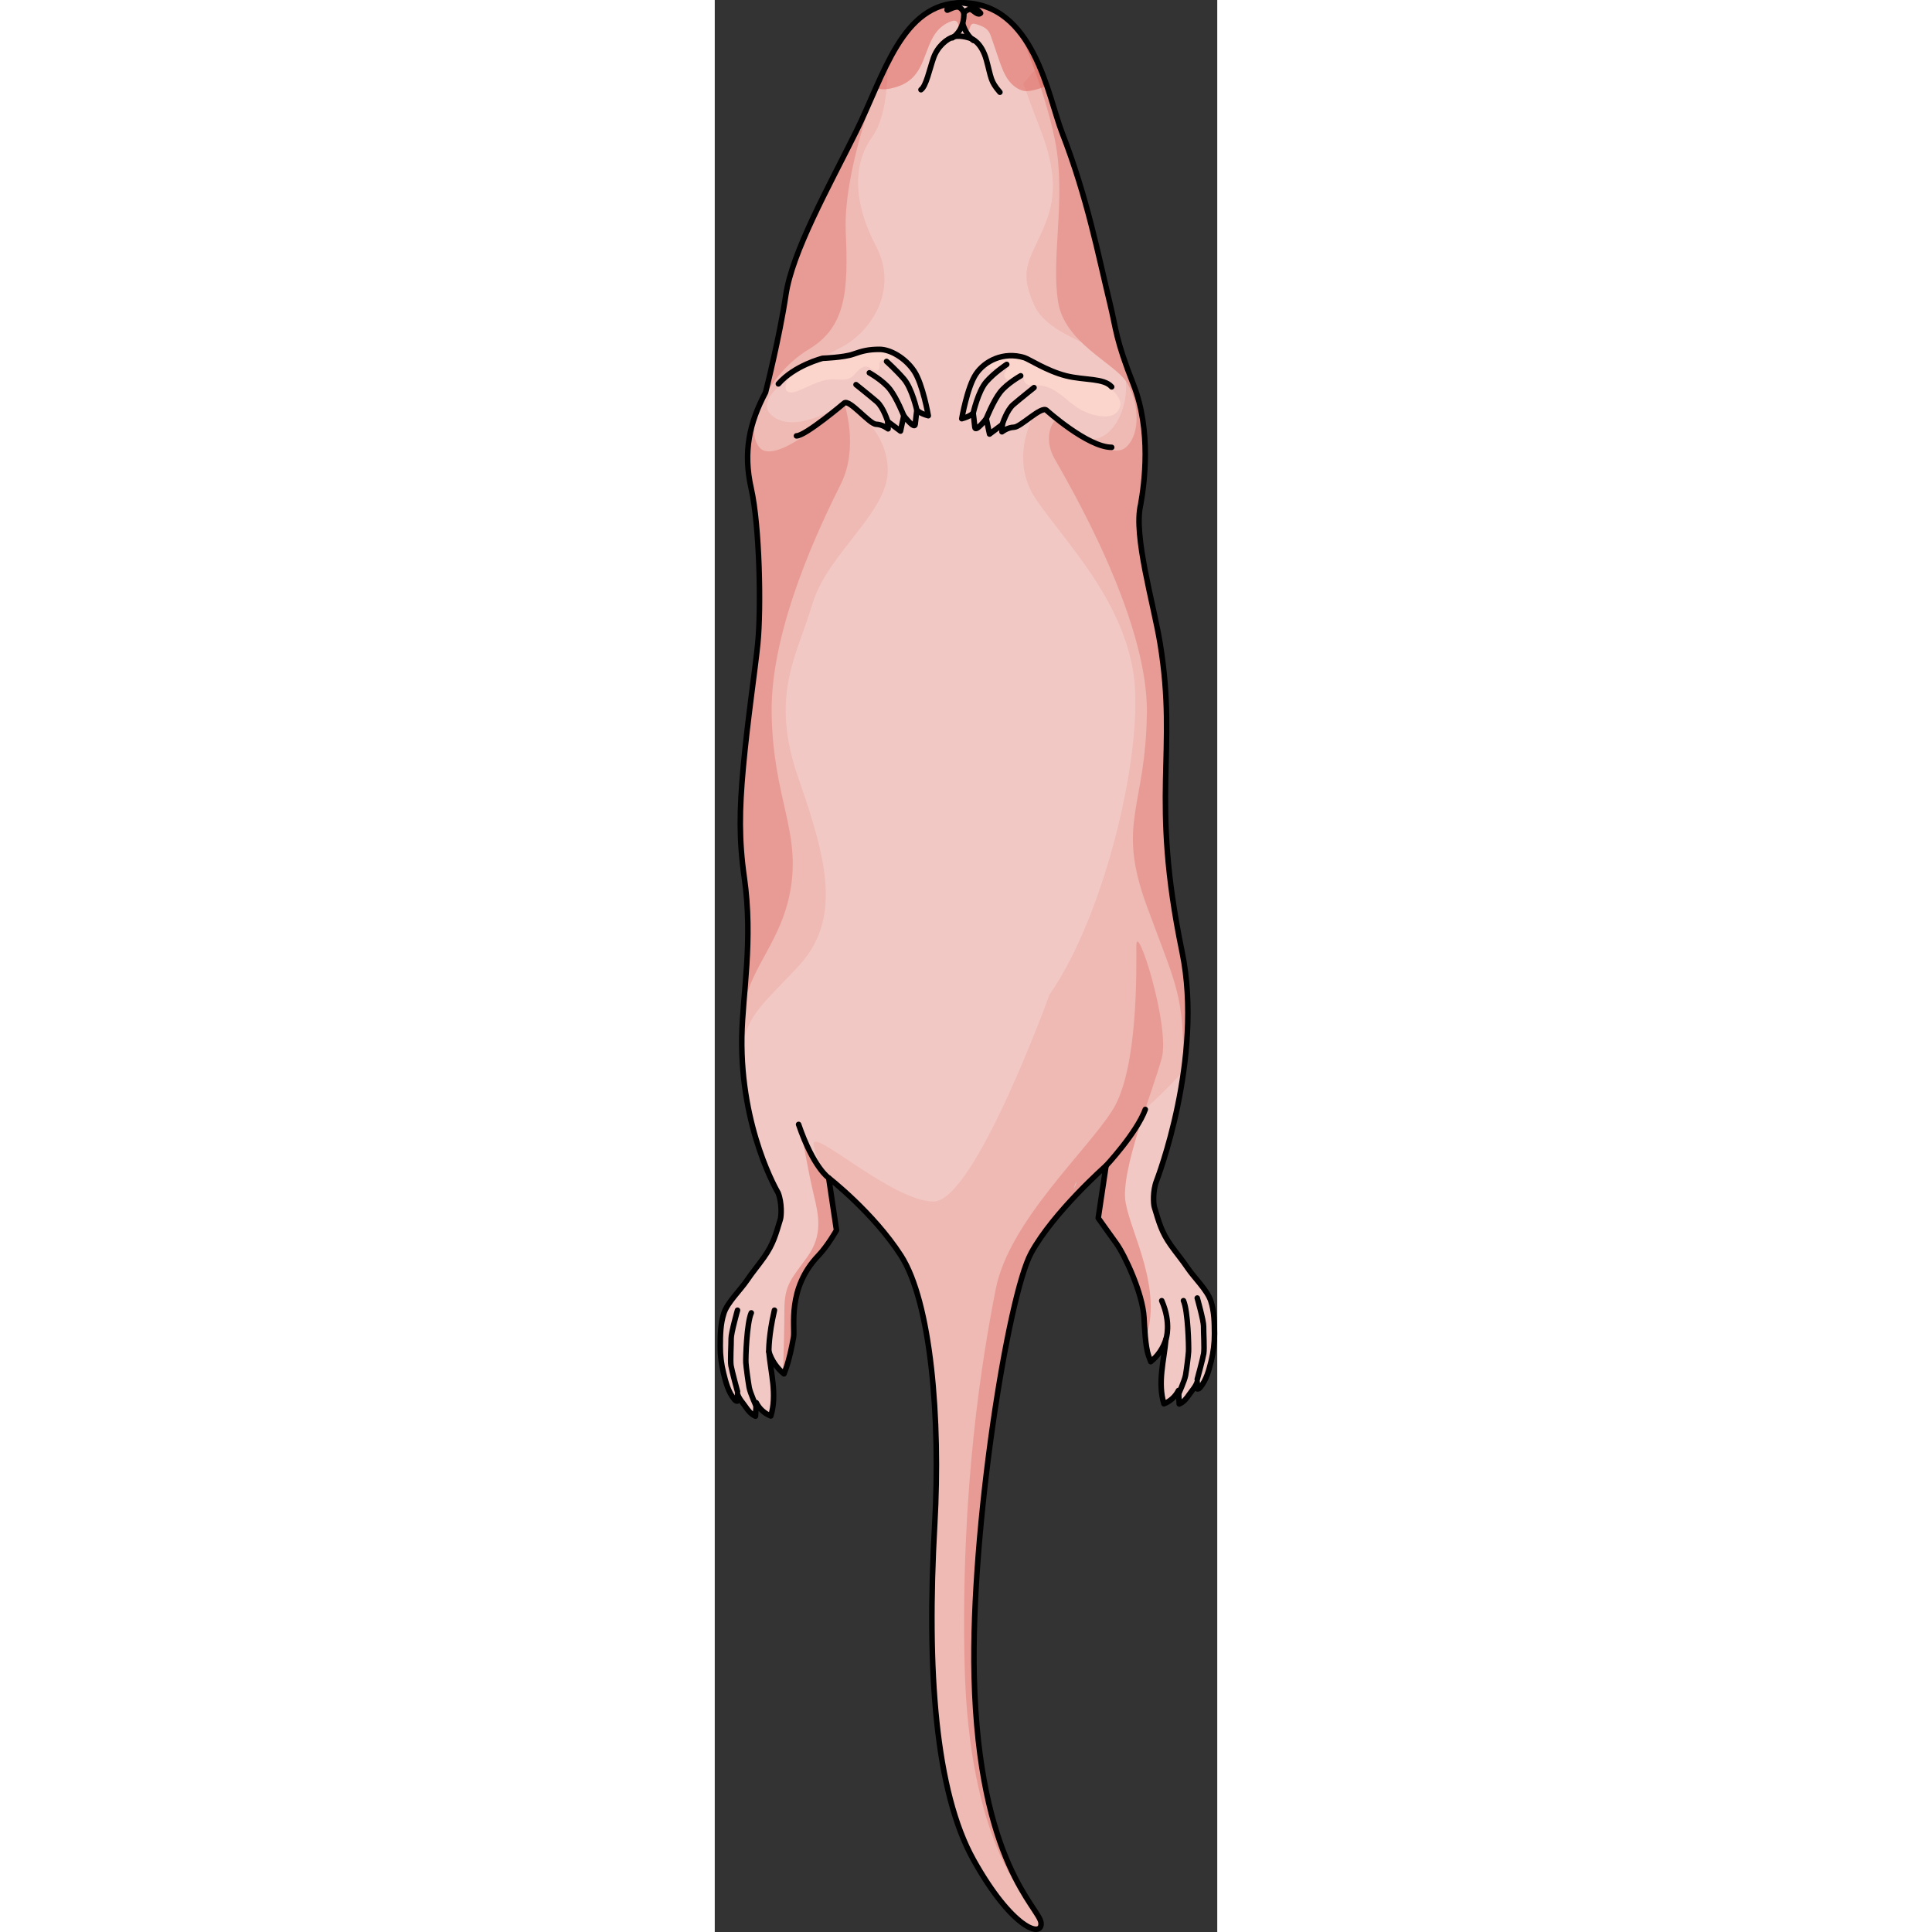 <?xml version="1.0" encoding="utf-8"?>
<!-- Created by: Science Figures, www.sciencefigures.org, Generator: Science Figures Editor -->
<svg version="1.1" id="Layer_1" xmlns="http://www.w3.org/2000/svg" xmlns:xlink="http://www.w3.org/1999/xlink" 
	 width="800px" height="800px" viewBox="0 0 91.098 350.253" enable-background="new 0 0 91.098 350.253"
	 xml:space="preserve">
<rect x="0" y="0" width="91.098" height="350.253" fill="#333333" stroke="none"/>
<g>
	<g>
		<path fill="#F2C8C4" d="M70.933,211.345l-1.412,9.478c0,0,1.876,2.653,3.274,4.58c1.513,2.086,4.771,9.03,5.026,13.457
			c0.104,1.813,0.233,5.215,0.821,6.915c0.126,0.363,0.258,0.724,0.398,1.083c1.289-1.034,2.26-2.46,2.749-4.039
			c-0.175,1.955-0.558,3.887-0.75,5.84c-0.192,1.953-0.189,3.961,0.392,5.836c1.136-0.44,2.096-1.318,2.637-2.41
			c0.046,0.815,0.092,1.63,0.138,2.445c0.836-0.363,1.335-1.023,1.834-1.749c0.508-0.739,1.13-1.355,1.419-2.247
			c-0.03,0.425-0.008,0.853,0.065,1.272c0.207,0.014,0.378-0.152,0.51-0.312c1.11-1.344,1.559-3.113,1.971-4.773
			c0.397-1.6,0.602-3.254,0.592-4.902c-0.013-2.061-0.03-4.005-0.67-5.98c-0.63-1.942-3.046-4.246-4.181-5.944
			c-0.958-1.433-2.079-2.749-3.071-4.158c-1.698-2.414-2.12-4.08-2.977-6.904c-0.171-0.562-0.319-2.931,0.405-4.788
			c0,0,8.601-22.161,4.617-41.493c-5.894-28.606-0.731-35.851-3.972-55.853c-1.162-7.173-4.893-19.598-3.538-25.214
			c0.681-3.785,1.986-13.397-1.313-21.791c-3.298-8.392-3.059-9.78-4.253-14.691c-2.085-8.578-4.082-19.141-8.688-30.976
			C60.429,17.532,57.879,0.506,44.77,0.506c-10.877,0-14.097,13.172-19.157,23.372S14.061,45.62,12.889,53.464
			s-3.681,17.68-3.681,17.68C6.3,76.636,5.097,81.869,6.611,88.569c1.514,6.7,1.837,21.566,1.187,28.13
			c-0.457,4.616-1.866,13.956-2.645,22.577c-0.678,7.504-0.779,12.931,0.194,19.735c1.649,11.536-0.293,21.055-0.441,28.922
			c-0.275,16.848,6.585,28.32,6.585,28.32c0.724,1.858,0.575,4.226,0.405,4.788c-0.857,2.824-1.279,4.49-2.977,6.904
			c-0.991,1.41-2.113,2.726-3.071,4.158c-1.135,1.697-3.551,4.001-4.181,5.944c-0.64,1.975-0.657,3.918-0.67,5.98
			c-0.011,1.649,0.194,3.303,0.592,4.902c0.412,1.66,0.861,3.429,1.971,4.773c0.132,0.16,0.303,0.326,0.51,0.312
			c0.074-0.419,0.096-0.848,0.065-1.272c0.29,0.892,0.912,1.508,1.419,2.247c0.499,0.726,0.998,1.386,1.834,1.749
			c0.046-0.815,0.092-1.63,0.138-2.445c0.54,1.092,1.501,1.97,2.637,2.41c0.581-1.875,0.584-3.883,0.392-5.836
			c-0.192-1.953-0.575-3.885-0.75-5.84c0.489,1.579,1.46,3.005,2.749,4.039c0.139-0.358,0.272-0.719,0.398-1.083
			c0.588-1.7,1.008-3.76,1.331-5.547c0.324-1.788-1.251-8.816,4.516-14.825c1.649-1.718,3.274-4.58,3.274-4.58l-1.412-9.478
			c0,0,8.059,6.255,13.087,14.053c5.443,8.443,7.214,29.578,6.13,48.765c-1.5,26.542,0.134,48.451,7.054,60.842
			s12.454,14.179,12.223,11.409c-0.231-2.77-11.319-10.635-12.123-44.793c-0.624-26.49,6.121-68.951,10.325-76.669
			C61.381,219.775,70.933,211.345,70.933,211.345z"/>
		<path fill="#FBD5CC" d="M49.336,65.881c-0.142,0.304-0.187,0.702,0.043,0.946c0.272,0.287,0.742,0.197,1.121,0.084
			c0.998-0.295,1.995-0.591,2.993-0.886c-0.155,0.826-1.2,1.448-0.955,2.252c0.159,0.522,0.814,0.734,1.352,0.64
			c0.537-0.094,1.01-0.401,1.521-0.593c0.219-0.083,0.532-0.107,0.623,0.108c0.042,0.1,0.014,0.213,0.008,0.32
			c-0.033,0.534,0.477,0.966,0.999,1.085c0.522,0.12,1.066,0.023,1.601,0.025c1.423,0.005,2.753,0.71,3.898,1.556
			s2.173,1.85,3.381,2.603c1.27,0.791,2.724,1.287,4.213,1.436c0.984,0.098,2.093-0.001,2.768-0.723
			c2.134-2.285-1.64-5.05-3.549-5.546c-3.598-0.936-7.473-1.233-10.62-3.214c-0.54-0.34-1.053-0.727-1.631-0.998
			c-1.29-0.606-2.865-0.796-4.27-0.589C51.721,64.551,49.865,64.749,49.336,65.881z"/>
		<path fill="#FBD5CC" d="M23.316,65.012c-1.758,0.23-3.784-0.324-5.437,0.479c-1.324,0.643-2.96,1.333-4.038,2.345
			c-0.584,0.548-1.173,1.988-0.938,2.774c0.194,0.649,1.125,0.622,1.765,0.401c2.172-0.749,4.182-2.159,6.478-2.227
			c1.208-0.036,2.526,0.285,3.555-0.35c0.532-0.329,0.893-0.867,1.337-1.308s1.07-0.804,1.672-0.636
			c0.371,0.104,0.661,0.39,1.001,0.57c0.341,0.181,0.83,0.219,1.053-0.096c0.249-0.352-0.017-0.865,0.146-1.264
			c0.156-0.382,0.639-0.51,1.051-0.489c0.412,0.021,0.83,0.139,1.231,0.041c0.106-0.026,0.217-0.074,0.266-0.172
			c0.035-0.072,0.03-0.157,0.017-0.236c-0.097-0.61-0.561-1.121-1.118-1.387s-1.198-0.314-1.813-0.26
			C27.383,63.385,25.467,64.73,23.316,65.012z"/>
		<g>
			<path fill="#EFB9B4" d="M84.721,172.552c-5.894-28.606-0.731-35.851-3.972-55.853c-1.162-7.173-4.893-19.598-3.538-25.214
				c0.681-3.785,1.986-13.398-1.313-21.791c-3.297-8.392-3.059-9.78-4.253-14.691c-2.085-8.578-4.082-19.141-8.688-30.976
				c-1.097-2.818-2.199-7.617-4.164-12.149l-2.707,3.083c-0.031,0.113-0.062,0.225-0.094,0.338c0.665,1.836,1.562,4.286,2.375,6.411
				c1.529,3.991,4.552,10.91,1.843,18.095c-2.709,7.185-5.413,8.515-2.332,15.434c3.082,6.918,16.136,7.508,16.661,13.866
				s-4.017,13.338-9.217,9.298s-6.955-4.069-6.955-4.069s-5.52,8.457,0,16.368c5.52,7.911,15.302,17.773,17.495,31.062
				c2.193,13.289-4.929,43.906-15.168,58.542c0,0-13.571,37.52-21.022,37.52c-7.451,0-22.042-13.502-21.742-10.378
				c0.088,0.914,1.441,4.862,3.308,9.979l-0.577-3.872c0,0,8.059,6.255,13.087,14.053c5.443,8.443,7.214,29.578,6.13,48.765
				c-1.5,26.542,0.134,48.451,7.054,60.842c6.919,12.391,12.454,14.179,12.223,11.409s-11.319-10.635-12.123-44.793
				c-0.624-26.49,6.121-68.951,10.325-76.669c3.765-6.911,12.368-14.734,13.459-15.712l2.119-6.222c0,0,6.435-4.701,12.094-11.197
				C85.942,187.338,86.205,179.749,84.721,172.552z"/>
		</g>
		<path fill="#EFB9B4" d="M12.889,53.464c-1.173,7.844-3.681,17.68-3.681,17.68C6.3,76.636,5.097,81.869,6.611,88.569
			c1.514,6.7,1.837,21.566,1.187,28.13c-0.457,4.616-1.866,13.956-2.645,22.577c-0.678,7.504-0.779,12.931,0.194,19.734
			c1.649,11.536-0.293,21.055-0.441,28.922c-0.013,0.803-0.005,1.59,0.013,2.369c0.926-6.478,4.097-8.473,10.281-15.172
			c7.725-8.368,5.314-18.774,0-33.941c-5.314-15.168-0.274-22.352,2.489-31.666S31.69,92.758,31.364,84.883
			c-0.326-7.875-7.895-11.805-7.895-11.805s-8.657,5.943-13.067,2.288c-4.411-3.654,7.652-9.926,12.591-12.439
			c4.939-2.514,10.559-10.084,6.224-18.333s-4.033-15.105-0.729-19.691c3.305-4.586,2.702-13.221,2.876-13.188l-0.127-0.125
			c-1.968,3.914-3.658,8.325-5.625,12.289C20.552,34.077,14.061,45.62,12.889,53.464z"/>
		<path fill="#E89B94" d="M22.074,223.032l-1.412-9.478c0,0,0.926,0.723,2.331,1.962l-0.002-0.004c0,0-6.296-6.177-7.294-10.284
			c0,0,1.31,7.494,2.234,11.303c0.924,3.809,1.69,7.329-1.117,11.283c-2.807,3.954-4.192,4.916-4.192,9.716
			c0,3.01-0.136,8.044-0.238,11.378c0.059,0.051,0.11,0.111,0.171,0.159c0.139-0.358,0.272-0.719,0.398-1.083
			c0.588-1.7,1.008-3.76,1.331-5.547c0.324-1.788-1.251-8.816,4.516-14.825C20.448,225.894,22.074,223.032,22.074,223.032z"/>
		<g>
			<path fill="#E89B94" d="M4.907,187.933c-0.009,0.538-0.01,1.071-0.005,1.598C4.947,189.088,4.954,188.566,4.907,187.933z"/>
			<path fill="#E89B94" d="M12.889,53.464c-1.173,7.844-3.681,17.68-3.681,17.68C6.3,76.636,5.097,81.869,6.611,88.569
				c1.514,6.7,1.837,21.566,1.187,28.13c-0.457,4.616-1.866,13.956-2.645,22.577c-0.678,7.504-0.779,12.931,0.194,19.734
				c1.292,9.038,0.381,16.834-0.145,23.572c1.43-7.417,6.822-11.971,8.474-20.967c2.014-10.964-3.133-16.782-3.363-32.374
				c-0.23-15.592,9.181-34.755,12.537-41.475s0.619-14.688,0.619-14.688S11.215,84.864,8.082,81.096s2.014-13.617,8.951-17.762
				c6.937-4.145,7.16-10.916,6.713-21.433c-0.448-10.517,5.472-25.992,5.472-25.992l0,0c-1.186,2.673-2.337,5.414-3.605,7.968
				C20.552,34.077,14.061,45.62,12.889,53.464z"/>
		</g>
		<path fill="#E89B94" d="M78.346,164.3c5.592,15.216,6.717,15.85,6.602,30.302c0.976-6.83,1.299-14.646-0.227-22.05
			c-5.894-28.606-0.731-35.851-3.972-55.853c-1.162-7.173-4.893-19.598-3.538-25.214c0.681-3.785,1.986-13.398-1.313-21.791
			c-3.297-8.392-3.059-9.78-4.253-14.691c-2.085-8.578-4.082-19.141-8.688-30.976c-1.612-4.142-3.238-12.564-7.602-18.125l0,0
			c0,0,5.983,13.846,6.878,23.245s-1.119,18.125,0,25.509C63.352,62.04,72.28,65.783,74.54,69.103c2.26,3.321,2.909,9.343,0,11.992
			c-2.909,2.649-11.614-4.429-12.293-4.972c-0.68-0.542-2.922,2.922-0.685,6.95c2.238,4.028,17.006,28.785,16.782,46.167
			S72.755,149.084,78.346,164.3z"/>
		<path fill="#E89B94" d="M76.434,171.43c0,4.701,0.303,22.316-4.25,29.701c-4.553,7.385-18.82,20.238-21.239,32.545
			c-2.418,12.307-6.385,35.958-5.647,68.135c0.738,32.175,11.292,42.376,11.293,42.377c-3.389-5.409-8.997-16.426-9.561-40.358
			c-0.624-26.49,6.121-68.951,10.325-76.669c4.024-7.386,13.576-15.816,13.576-15.816l-1.412,9.478c0,0,1.875,2.652,3.274,4.58
			c1.513,2.085,4.771,9.03,5.026,13.457c0.058,1.013,0.127,2.519,0.277,3.949c3.173-9.207-2.575-19.014-3.605-24.78
			c-1.03-5.768,4.976-20.338,6.538-26.182C82.594,186.003,76.434,166.729,76.434,171.43z"/>
		<path fill="none" stroke="#000000" stroke-linecap="round" stroke-linejoin="round" stroke-miterlimit="10" d="M37.387,16.266
			c0.932-0.647,1.539-3.668,2.264-5.75s2.4-3.487,3.706-3.857s3.156,0.343,3.156,0.343s1.831,0.59,2.737,3.876
			c0.906,3.286,0.679,3.803,2.445,5.841"/>
		<g>
			<g>
				<path fill="#FAC2B5" d="M82.943,241.662c0.013-0.128,0.023-0.268,0.033-0.419c0.032-0.538-0.133-1.308-0.278-1.993
					C82.699,239.256,82.818,240.42,82.943,241.662z"/>
			</g>
			<path fill="none" stroke="#000000" stroke-linecap="round" stroke-linejoin="round" stroke-miterlimit="10" d="M81.79,242.819
				c0,0,1.049-2.879-0.758-7.017"/>
			<path fill="none" stroke="#000000" stroke-linecap="round" stroke-linejoin="round" stroke-miterlimit="10" d="M83.99,252.932
				c0,0,1.188-2.609,1.365-3.606c0.178-0.996,0.487-3.456,0.542-4.3c0.053-0.844-0.098-7.413-0.924-9.225"/>
			<path fill="none" stroke="#000000" stroke-linecap="round" stroke-linejoin="round" stroke-miterlimit="10" d="M87.471,250.063
				c0,0,1.017-3.74,1.174-4.677c0.155-0.939-0.043-3.94-0.023-4.93c0.02-0.99-1.151-5.136-1.151-5.136"/>
		</g>
		<g>
			<path fill="#F1F1F2" d="M0,184.213c0.048-0.078,0.096-0.167,0.144-0.268C0.096,184.036,0.048,184.123,0,184.213z"/>
		</g>
		<path fill="#DBDCDD" d="M65.103,215.511c0.268-0.525,0.441-0.984,0.441-1.303C65.358,214.701,65.214,215.133,65.103,215.511z"/>
		<g>
			<path fill="#DBDCDD" d="M69.775,87.765c0.154-0.037,0.24-0.066,0.24-0.066S69.93,87.713,69.775,87.765z"/>
		</g>
		<path opacity="0.5" fill="#DB6156" d="M47.394,4.379c0.833,0.25,1.708,0.573,2.223,1.274c0.26,0.354,0.405,0.776,0.547,1.19
			c0.443,1.293,0.886,2.587,1.329,3.88c0.482,1.406,0.98,2.844,1.905,4.007c0.637,0.801,1.52,1.468,2.52,1.731
			c0.861,0.227,2.618-0.214,4.292-0.905C57.752,8.451,53.725,0.506,44.77,0.506c-8.153,0-12.004,7.401-15.553,15.404
			c0.663,0.294,1.521,0.37,2.623,0.141c1.204-0.25,2.393-0.674,3.376-1.413c2.81-2.111,2.886-5.838,4.771-8.56
			c0.708-1.022,1.743-1.812,2.916-2.225c0.228-0.08,0.476-0.147,0.708-0.079c0.339,0.099,0.543,0.466,0.563,0.819
			s-0.104,0.696-0.226,1.028c0.593-0.307,1.02-0.916,1.105-1.578c-0.019,0.343,0.027,2.189,0.886,1.555
			c0.194-0.143,0.265-0.395,0.331-0.627c0.066-0.232,0.154-0.483,0.362-0.604C46.859,4.235,47.144,4.304,47.394,4.379z"/>
		<path fill="#EEC8C7" d="M46.335,1.693c0.496,0.066,1.221,1.073,1.739,0.784c0.04-0.023,0.08-0.057,0.12-0.094
			c-0.834-0.945-1.713-1.775-3.424-1.877c-0.97-0.058-1.791,0.339-2.543,0.866C42.224,1.38,42.001,1.897,42.2,1.838
			c0.203-0.059,1.461-0.805,2.087-0.518c0.626,0.287,0.869,0.981,0.869,0.981S45.839,1.628,46.335,1.693z"/>
		<path fill="none" stroke="#000000" stroke-linecap="round" stroke-linejoin="round" stroke-miterlimit="10" d="M46.335,1.693
			c0.496,0.066,1.221,1.073,1.739,0.784c0.04-0.023,0.08-0.057,0.12-0.094c-0.834-0.945-1.713-1.775-3.424-1.877
			c-0.97-0.058-1.791,0.339-2.543,0.866C42.224,1.38,42.001,1.897,42.2,1.838c0.203-0.059,1.461-0.805,2.087-0.518
			c0.626,0.287,0.869,0.981,0.869,0.981S45.839,1.628,46.335,1.693z"/>
		<path fill="none" stroke="#000000" stroke-linecap="round" stroke-linejoin="round" stroke-miterlimit="10" d="M45.156,2.302
			c0,0,0.288,2.946-2.058,4.555"/>
		<path fill="none" stroke="#000000" stroke-linecap="round" stroke-linejoin="round" stroke-miterlimit="10" d="M45.012,4.471
			c0,0,0.479,1.778,1.878,2.862"/>
		<path fill="none" stroke="#000000" stroke-linecap="round" stroke-linejoin="round" stroke-miterlimit="10" d="M11.535,69.597
			c2.911-3.365,8.03-4.642,8.03-4.642s3.84-0.148,5.519-0.741c1.679-0.593,2.809-0.88,4.784-0.88s4.697,1.572,6.277,3.942
			c1.58,2.37,2.568,8.09,2.568,8.09c-1.481-0.387-2.074-1.004-2.074-1.004s-0.198,1.518-0.296,2.549s-2.074-1.545-2.074-1.545
			l-0.593,2.786l-2.312-1.73l0.059,1.321c0,0-0.98-0.797-2.191-0.833c-1.211-0.037-4.834-4.623-5.763-3.833
			c0,0-7.068,5.978-8.657,5.943"/>
		<path fill="none" stroke="#000000" stroke-linecap="round" stroke-linejoin="round" stroke-miterlimit="10" d="M31.364,76.423
			c0,0-0.779-2.567-1.983-3.605c-1.204-1.038-3.769-3.085-3.769-3.085"/>
		<path fill="none" stroke="#000000" stroke-linecap="round" stroke-linejoin="round" stroke-miterlimit="10" d="M34.269,75.366
			c0,0-1.268-3.197-2.516-4.795c-1.248-1.598-3.726-2.981-3.726-2.981"/>
		<path fill="none" stroke="#000000" stroke-linecap="round" stroke-linejoin="round" stroke-miterlimit="10" d="M36.639,74.362
			c0,0-0.889-3.982-2.37-5.682c-1.481-1.7-3.121-3.157-3.121-3.157"/>
		<path fill="none" stroke="#000000" stroke-linecap="round" stroke-linejoin="round" stroke-miterlimit="10" d="M71.957,70.136
			c-1.409-1.629-4.993-1.171-8.279-2.007c-3.502-0.891-6.696-3.03-7.575-3.297c-3.759-1.145-7.176,0.614-8.756,2.984
			c-1.58,2.37-2.568,8.09-2.568,8.09c1.481-0.387,2.074-1.004,2.074-1.004s0.198,1.518,0.296,2.549
			c0.099,1.031,2.074-1.545,2.074-1.545l0.593,2.786l2.312-1.73l-0.059,1.321c0,0,0.98-0.797,2.191-0.833s4.935-3.878,5.864-3.088
			c0,0,7.486,6.734,11.833,6.734"/>
		<path fill="none" stroke="#000000" stroke-linecap="round" stroke-linejoin="round" stroke-miterlimit="10" d="M52.127,76.962
			c0,0,0.779-2.567,1.983-3.605c1.204-1.038,3.769-3.085,3.769-3.085"/>
		<path fill="none" stroke="#000000" stroke-linecap="round" stroke-linejoin="round" stroke-miterlimit="10" d="M49.223,75.905
			c0,0,1.268-3.197,2.516-4.795c1.248-1.598,3.726-2.981,3.726-2.981"/>
		<path fill="none" stroke="#000000" stroke-linecap="round" stroke-linejoin="round" stroke-miterlimit="10" d="M46.853,74.901
			c0,0,0.889-3.982,2.37-5.682c1.481-1.7,3.709-3.157,3.709-3.157"/>
		<g>
			<g>
				<path fill="#FAC2B5" d="M8.653,243.87c-0.013-0.128-0.023-0.268-0.033-0.419c-0.032-0.538,0.133-1.308,0.278-1.993
					C8.896,241.465,8.777,242.628,8.653,243.87z"/>
			</g>
			<path fill="none" stroke="#000000" stroke-linecap="round" stroke-linejoin="round" stroke-miterlimit="10" d="M9.805,245.027
				c0,0-0.08-2.845,1.017-7.499"/>
			<path fill="none" stroke="#000000" stroke-linecap="round" stroke-linejoin="round" stroke-miterlimit="10" d="M7.605,255.141
				c0,0-1.188-2.609-1.365-3.606c-0.178-0.996-0.543-3.634-0.598-4.478c-0.053-0.844,0.154-7.235,0.98-9.047"/>
			<path fill="none" stroke="#000000" stroke-linecap="round" stroke-linejoin="round" stroke-miterlimit="10" d="M4.124,252.272
				c0,0-1.017-3.74-1.174-4.677c-0.155-0.939,0.043-3.94,0.023-4.93c-0.02-0.99,1.151-5.136,1.151-5.136"/>
		</g>
		<path fill="none" stroke="#000000" stroke-linecap="round" stroke-linejoin="round" stroke-miterlimit="10" d="M70.933,211.345
			l-1.412,9.478c0,0,1.876,2.653,3.274,4.58c1.513,2.086,4.771,9.03,5.026,13.457c0.104,1.813,0.233,5.215,0.821,6.915
			c0.126,0.363,0.258,0.724,0.398,1.083c1.289-1.034,2.26-2.46,2.749-4.039c-0.175,1.955-0.558,3.887-0.75,5.84
			c-0.192,1.953-0.189,3.961,0.392,5.836c1.136-0.44,2.096-1.318,2.637-2.41c0.046,0.815,0.092,1.63,0.138,2.445
			c0.836-0.363,1.335-1.023,1.834-1.749c0.508-0.739,1.13-1.355,1.419-2.247c-0.03,0.425-0.008,0.853,0.065,1.272
			c0.207,0.014,0.378-0.152,0.51-0.312c1.11-1.344,1.559-3.113,1.971-4.773c0.397-1.6,0.602-3.254,0.592-4.902
			c-0.013-2.061-0.03-4.005-0.67-5.98c-0.63-1.942-3.046-4.246-4.181-5.944c-0.958-1.433-2.079-2.749-3.071-4.158
			c-1.698-2.414-2.12-4.08-2.977-6.904c-0.171-0.562-0.319-2.931,0.405-4.788c0,0,8.601-22.161,4.617-41.493
			c-5.894-28.606-0.731-35.851-3.972-55.853c-1.162-7.173-4.893-19.598-3.538-25.214c0.681-3.785,1.986-13.397-1.313-21.791
			c-3.298-8.392-3.059-9.78-4.253-14.691c-2.085-8.578-4.082-19.141-8.688-30.976C60.429,17.532,57.879,0.506,44.77,0.506
			c-10.877,0-14.097,13.172-19.157,23.372S14.061,45.62,12.889,53.464s-3.681,17.68-3.681,17.68
			C6.3,76.636,5.097,81.869,6.611,88.569c1.514,6.7,1.837,21.566,1.187,28.13c-0.457,4.616-1.866,13.956-2.645,22.577
			c-0.678,7.504-0.779,12.931,0.194,19.735c1.649,11.536-0.293,21.055-0.441,28.922c-0.275,16.848,6.585,28.32,6.585,28.32
			c0.724,1.858,0.575,4.226,0.405,4.788c-0.857,2.824-1.279,4.49-2.977,6.904c-0.991,1.41-2.113,2.726-3.071,4.158
			c-1.135,1.697-3.551,4.001-4.181,5.944c-0.64,1.975-0.657,3.918-0.67,5.98c-0.011,1.649,0.194,3.303,0.592,4.902
			c0.412,1.66,0.861,3.429,1.971,4.773c0.132,0.16,0.303,0.326,0.51,0.312c0.074-0.419,0.096-0.848,0.065-1.272
			c0.29,0.892,0.912,1.508,1.419,2.247c0.499,0.726,0.998,1.386,1.834,1.749c0.046-0.815,0.092-1.63,0.138-2.445
			c0.54,1.092,1.501,1.97,2.637,2.41c0.581-1.875,0.584-3.883,0.392-5.836c-0.192-1.953-0.575-3.885-0.75-5.84
			c0.489,1.579,1.46,3.005,2.749,4.039c0.139-0.358,0.272-0.719,0.398-1.083c0.588-1.7,1.008-3.76,1.331-5.547
			c0.324-1.788-1.251-8.816,4.516-14.825c1.649-1.718,3.274-4.58,3.274-4.58l-1.412-9.478c0,0,8.059,6.255,13.087,14.053
			c5.443,8.443,7.214,29.578,6.13,48.765c-1.5,26.542,0.134,48.451,7.054,60.842s12.454,14.179,12.223,11.409
			c-0.231-2.77-11.319-10.635-12.123-44.793c-0.624-26.49,6.121-68.951,10.325-76.669C61.381,219.775,70.933,211.345,70.933,211.345
			z"/>
		<path fill="none" stroke="#000000" stroke-linecap="round" stroke-linejoin="round" stroke-miterlimit="10" d="M20.662,213.554
			c0,0-2.749-1.796-5.462-9.709"/>
		<path fill="none" stroke="#000000" stroke-linecap="round" stroke-linejoin="round" stroke-miterlimit="10" d="M70.933,211.345
			c0,0,5.538-5.918,7.121-10.214"/>
	</g>
</g>
</svg>
